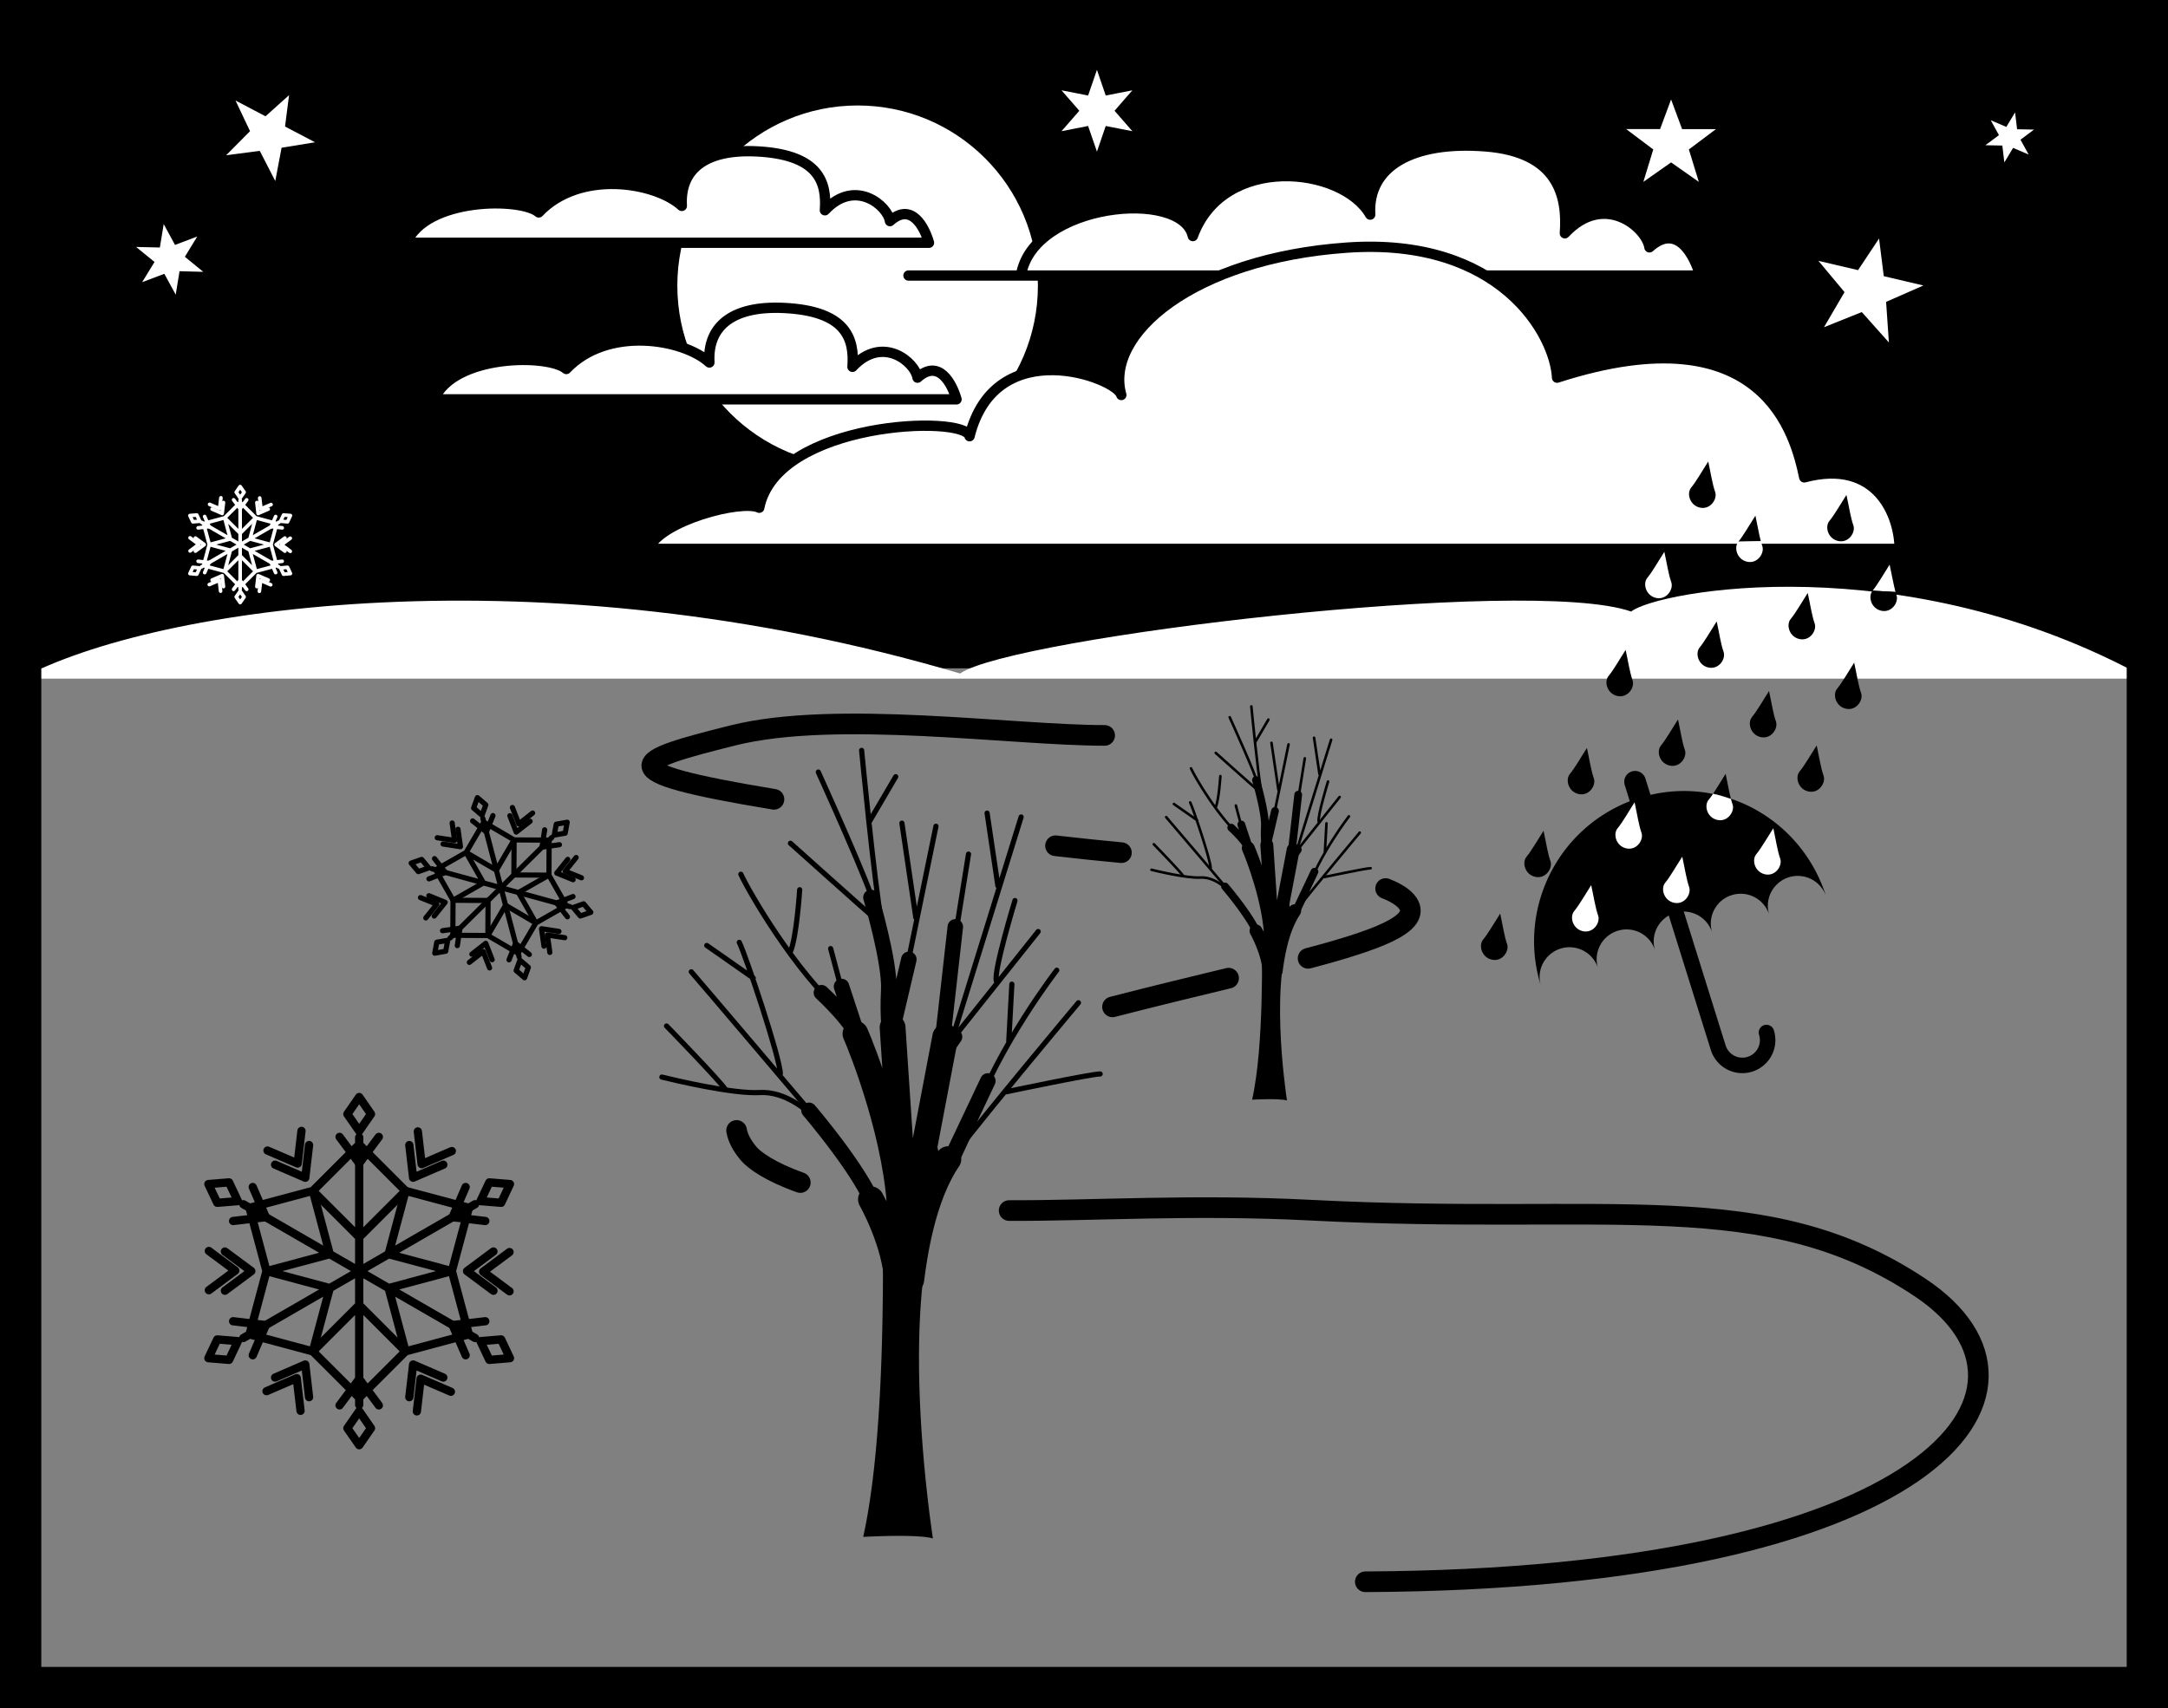 <svg xmlns="http://www.w3.org/2000/svg" width="210" height="165.5"><rect width="100%" height="100%" fill="#808080" stroke="none"/><path d="M208 64.75V2H2v62.75h206"/><path fill="#fff" d="M83.074 10.219c-9.644 0-17.465 7.816-17.465 17.46 0 9.645 7.82 17.466 17.465 17.466s17.461-7.82 17.461-17.465-7.816-17.461-17.46-17.461"/><path fill="none" stroke="#000" stroke-linecap="round" stroke-linejoin="round" stroke-width=".5" d="M80.46 91.902s1.5 5.547 1.653 6.45M83.46 72.7s1.2 12.6 1.95 16.8m1.352-14.25-2.551 4.352m3.152.148 1.348 9.152m1.949-8.852-3.597 17.552m6.75-14.852L91.71 95.875m3.903-17.098 1.047 7.047m2.25-6.672-6.75 21.75m6.153-13.652s-2.102 6.902-1.801 7.8m4.051-4.8-9.075 11.402m6.524-6.3-.301 5.55M102.363 94s-5.625 7.277-8.175 14.477m10.272-11.325s-8.925 10.649-11.698 14.325m4.726-5.7s8.172-1.726 9.075-1.726M81.66 98.2c-4.648-4.048-9.148-11.848-9.898-13.5"/><path fill="none" stroke="#000" stroke-linecap="round" stroke-linejoin="round" stroke-width=".5" d="M77.46 86.2s-.3 4.652-.898 6m-4.952-.9c.6 1.2 3.976 11.25 3.976 12.75m-8.626-9.898c1.052 1.2 11.927 14.024 11.927 14.024M68.46 91.602l4.5 3.148m-8.397 4.652s5.25 5.399 5.699 6.149"/><path fill="none" stroke="#000" stroke-linecap="round" stroke-linejoin="round" stroke-width=".5" d="M64.11 104.352c1.203.3 6.902 1.648 9.453 1.5 2.546-.153 4.796 1.8 5.699 2.847M76.563 81.7s7.199 6.452 8.25 7.35M79.262 74.8s5.25 11.552 5.398 12.9"/><path fill="none" stroke="#000" stroke-linecap="round" stroke-linejoin="round" stroke-width="1.5" d="M84.363 86.95s1.875 6.3 1.723 9c-.148 2.702.152 4.652.152 4.652l1.797-7.653m-8.472 3.227s3.374 3.074 3.75 4.875l-1.801-5.477M92.535 89.8l-1.422 12.602 1.348-1.953m-2.098 15.528 5.325-11.25m-17.328 2.847s5.925 6.903 6.6 10.203"/><path fill="none" stroke="#000" stroke-linecap="round" stroke-linejoin="round" stroke-width="2.5" d="m91.563 100.45-2.852 15m-2.251-15.9 1.2 18.15m-4.797-17.548c.598 1.348 4.2 10.348 4.348 17.848m-2.848-1.8s2.399 4.202 2.547 8.1m1.352-.3c.3-2.25 1.05-7.95 3.601-11.7"/><path d="M83.613 148.902s5.25-.3 6.75.149c-.3-2.102-3.578-24.098 1.348-34.051 7.625-15.402-.598-2.398-.598-2.398l-1.05-4.95s-2.25 7.2-3.153 3.899c-.297 2.101.152 8.55-1.348 6.898-.152 1.051.45 19.653-1.949 30.453m65.649-53.371c-2.399-7.668 1.879-15.832 9.547-18.23 7.671-2.399 15.695 1.922 18.09 9.594a2.895 2.895 0 1 0-5.528 1.726 2.893 2.893 0 0 0-3.625-1.898 2.895 2.895 0 0 0-1.902 3.625 2.896 2.896 0 0 0-5.528 1.73 2.89 2.89 0 0 0-3.625-1.898 2.893 2.893 0 0 0-1.902 3.625 2.895 2.895 0 0 0-5.527 1.726"/><path fill="none" stroke="#000" stroke-linecap="round" stroke-linejoin="round" stroke-width="2.1" d="m159.035 77.848-.656-2.106"/><path fill="none" stroke="#000" stroke-linecap="round" stroke-linejoin="round" stroke-width="1.5" d="M171.105 100.035a2.449 2.449 0 1 1-4.675 1.461l-4.356-13.93"/><path d="M153.715 72.465c.234 1.066.41 2.226.668 2.933.246.68-.446 1.758-1.473 1.532-.996-.223-1.305-1.39-.844-1.946.493-.593 1.055-1.601 1.649-2.52m-4.203 8.024c.234 1.067.41 2.23.668 2.938.246.68-.446 1.754-1.473 1.527-.996-.223-1.305-1.387-.844-1.945.492-.594 1.059-1.602 1.649-2.52m-4.199 8.024c.234 1.066.406 2.23.664 2.937.246.68-.446 1.754-1.47 1.528-1-.223-1.308-1.387-.847-1.946.492-.594 1.059-1.601 1.653-2.52m17.222-18.804c.235 1.066.406 2.23.664 2.938.246.68-.445 1.753-1.469 1.527-1-.223-1.304-1.39-.843-1.945.488-.594 1.054-1.602 1.648-2.52"/><path fill="#fff" d="M158.332 77.73c.234 1.067.41 2.23.664 2.938.246.68-.441 1.754-1.469 1.527-.996-.222-1.304-1.386-.843-1.945.492-.594 1.054-1.602 1.648-2.52m-4.203 8.028c.234 1.062.41 2.226.668 2.933.246.68-.445 1.754-1.473 1.528-.996-.223-1.304-1.387-.844-1.946.493-.593 1.06-1.601 1.649-2.515"/><path d="M171.352 66.95c.238 1.066.41 2.23.668 2.937.246.68-.446 1.754-1.47 1.527-1-.223-1.308-1.387-.847-1.945.492-.594 1.059-1.602 1.649-2.52"/><path fill="#fff" d="M162.95 83c.234 1.066.41 2.227.663 2.934.246.68-.441 1.757-1.468 1.53-.997-.222-1.305-1.39-.844-1.944.488-.594 1.054-1.606 1.648-2.52"/><path d="M175.969 72.219c.234 1.066.41 2.226.668 2.933.246.68-.446 1.758-1.473 1.528-.996-.22-1.305-1.387-.844-1.942.493-.597 1.059-1.601 1.649-2.52"/><path fill="#fff" d="M171.77 80.242c.234 1.067.406 2.23.664 2.938.246.68-.446 1.754-1.47 1.527-1-.223-1.304-1.39-.847-1.945.492-.594 1.059-1.602 1.653-2.52"/><path d="M165.93 76.906c.382-.562.797-1.27 1.222-1.933.184.84.332 1.742.512 2.43-.57-.192-1.137-.376-1.734-.497"/><path fill="#fff" d="M165.93 76.906c.597.121 1.164.305 1.734.496.047.188.098.36.152.508.247.68-.445 1.754-1.468 1.527-1-.218-1.305-1.386-.844-1.945a6.99 6.99 0 0 0 .426-.586"/><path fill="none" stroke="#000" stroke-linecap="round" stroke-linejoin="round" stroke-width=".8" d="M34.793 110.191v12.961m-11.223-6.48 11.223 6.48m-11.223 6.481 11.223-6.48m0 12.96v-12.96m11.223 6.48-11.223-6.48m11.223-6.481-11.223 6.48m0-13.566 1.144-1.649-1.144-1.652-1.145 1.653zm-11.75 6.785-.855-1.816-2.004.164.859 1.816zm0 13.567-2-.168-.86 1.816 2.004.168zm11.75 6.781-1.145 1.652 1.145 1.649 1.144-1.649zm11.747-6.781.858 1.816 2-.168-.855-1.816zm0-13.567 2.003.164.855-1.816-2-.164zm-11.747 3.496 4.488-4.488-4.488-4.492-4.488 4.492zm-2.848 1.645-1.64-6.133-6.133 1.64 1.64 6.133zm0 3.285-6.133-1.645-1.64 6.133 6.133 1.645zm2.848 1.644-4.488 4.489 4.488 4.488 4.488-4.488zm2.847-1.644 1.641 6.133 6.133-1.645-1.644-6.133zm0 0"/><path fill="none" stroke="#000" stroke-linecap="round" stroke-linejoin="round" stroke-width=".8" d="m37.64 121.512 6.13 1.64 1.644-6.132-6.133-1.641zm-4.75-11.364 1.903 2.559 1.902-2.559m-14.117 8.149 3.168-.367-1.266-2.926m0 16.301 1.266-2.926-3.168-.371m14.117 8.152-1.902-2.558-1.902 2.558m14.117-8.152-3.168.37 1.265 2.927"/><path fill="none" stroke="#000" stroke-linecap="round" stroke-linejoin="round" stroke-width=".8" d="m45.105 115.004-1.265 2.926 3.168.367m-20.363-5.457 2.925 1.265.367-3.168m-8.152 14.118 2.559-1.903-2.559-1.898m8.153 14.113-.368-3.168-2.925 1.266m16.296 0-2.925-1.266-.368 3.168m8.149-14.117-2.559 1.902 2.559 1.903m-8.149-14.117.368 3.167 2.925-1.265"/><path fill="none" stroke="#000" stroke-linecap="round" stroke-linejoin="round" stroke-width=".8" d="m40.473 109.617.367 3.168 2.926-1.265m-17.856-.051 2.926 1.261.367-3.164m-8.973 15.438 2.56-1.902-2.56-1.903m8.883 15.489-.37-3.165-2.927 1.262m17.86.055-2.93-1.266-.367 3.168m8.976-15.437-2.558 1.902 2.558 1.902"/><path fill="#fff" d="m182.695 29.246 3.61-1.586-3.836-.902-.457-3.649-2.035 3.063-3.836-.899 2.527 3.028-1.988 3.402 3.66-1.469 2.625 2.946-.27-3.934m11.645-16.949-1.508-.645.793 1.438h.004l-1.316.98 1.64.032.196 1.632.847-1.406 1.508.645-.793-1.438 1.313-.98-1.641-.032-.195-1.632-.848 1.406"/><path fill="none" stroke="#000" stroke-linecap="round" stroke-linejoin="round" stroke-width=".25" d="M119.71 78.043s.75 2.777.825 3.227m.675-12.825s.602 6.297.977 8.399m.676-7.125-1.277 2.176m1.574.074.676 4.574m.977-4.426-1.801 8.778m3.375-7.426-1.051 6.562m1.949-8.551.528 3.528m1.125-3.34-3.375 10.875m3.074-6.824s-1.051 3.449-.899 3.898m2.024-2.398-4.535 5.699m3.261-3.148-.152 2.773m2.324-3.449s-2.808 3.636-4.086 7.238m5.136-5.664s-4.46 5.324-5.847 7.164m2.364-2.852s4.086-.863 4.535-.863m-12.449-2.922c-2.325-2.027-4.575-5.925-4.95-6.75"/><path fill="none" stroke="#000" stroke-linecap="round" stroke-linejoin="round" stroke-width=".25" d="M118.21 75.195s-.148 2.325-.448 3m-2.477-.453c.3.602 1.988 5.625 1.988 6.375m-4.313-4.949c.528.602 5.966 7.016 5.966 7.016m-5.216-8.289 2.25 1.574m-4.198 2.324s2.625 2.7 2.851 3.074"/><path fill="none" stroke="#000" stroke-linecap="round" stroke-linejoin="round" stroke-width=".25" d="M111.535 84.27c.602.148 3.453.824 4.727.75 1.273-.075 2.398.898 2.851 1.425m-1.351-13.5s3.601 3.223 4.125 3.672m-2.774-7.125s2.625 5.778 2.7 6.453"/><path fill="none" stroke="#000" stroke-linecap="round" stroke-linejoin="round" stroke-width=".75" d="M121.66 75.57s.942 3.149.863 4.5c-.074 1.348.079 2.325.079 2.325l.898-3.825m-4.238 1.614s1.687 1.535 1.875 2.433l-.899-2.734m5.512-2.891-.715 6.301.676-.973m-1.051 7.762 2.664-5.625m-8.664 1.426s2.965 3.449 3.3 5.097"/><path fill="none" stroke="#000" stroke-linecap="round" stroke-linejoin="round" stroke-width="1.25" d="m125.262 82.32-1.426 7.5m-1.126-7.953.602 9.078m-2.402-8.777c.3.676 2.102 5.176 2.176 8.926m-1.426-.899s1.203 2.098 1.278 4.047m.675-.148c.149-1.125.524-3.977 1.797-5.852"/><path d="M121.285 106.543s2.625-.148 3.375.074c-.148-1.047-1.785-12.047.676-17.023 3.812-7.703-.3-1.2-.3-1.2l-.524-2.476s-1.125 3.602-1.574 1.95c-.153 1.05.074 4.277-.676 3.452-.074.524.226 9.825-.977 15.223"/><path fill="#fff" d="M2 65.75c13-7 50.355-12.527 91-.5 5-3.5 55-9.5 65-6 2.5-2 26.5-6.5 50 6.5m-58.645-39.055h15.329c-.547-1.91-2.184-5.187-4.914-2.73-.274-1.91-4.368-5.461-8.192-1.363.274-3.551-.605-7.875-7.707-8.422-7.098-.547-11.422 1.972-11.148 6.613-2.688-4.684-14.239-5.941-17.18 2.078-1.05-4.66-15.54-3.191-16.652 3.824H88h61.355"/><path fill="none" stroke="#000" stroke-linecap="round" stroke-linejoin="round" d="M149.355 26.695h15.329c-.547-1.91-2.184-5.187-4.914-2.73-.274-1.91-4.368-5.461-8.192-1.363.274-3.551-.605-7.875-7.707-8.422-7.098-.547-11.422 1.972-11.148 6.613-2.688-4.684-14.239-5.941-17.18 2.078-1.05-4.66-15.54-3.191-16.652 3.824H88Zm0 0"/><path fill="#fff" d="M37.422 53.18h146.582c0-3.149-2.102-8.82-9.238-6.93-.84-3.988-3.782-16.168-23.942-9.66-.21-4.2-5.46-13.649-20.37-12.598-14.911 1.047-23.52 8.399-21.84 14.278-.423-1.68-12.18-6.09-14.7 3.992-.422-2.102-18.691-1.473-20.371 6.93-1.68-.84-9.66 1.257-10.711 3.988h-25.41"/><path fill="none" stroke="#000" stroke-linecap="round" stroke-linejoin="round" d="M37.422 53.18h146.582c0-3.149-2.102-8.82-9.238-6.93-.84-3.988-3.782-16.168-23.942-9.66-.21-4.2-5.46-13.649-20.37-12.598-14.911 1.047-23.52 8.399-21.84 14.278-.423-1.68-12.18-6.09-14.7 3.992-.422-2.102-18.691-1.473-20.371 6.93-1.68-.84-9.66 1.257-10.711 3.988zm0 0"/><path fill="#fff" d="M19.992 38.691h72.66c-.418-1.468-1.68-3.992-3.78-2.101-.208-1.469-3.36-4.2-6.298-1.05.207-2.728-.633-5.25-6.09-5.669-5.46-.422-7.98 1.68-7.77 5.25-2.523-2.309-9.87-3.57-13.862.629-1.68-1.469-10.918-1.469-12.809 2.941h-22.05"/><path fill="none" stroke="#000" stroke-linecap="round" stroke-linejoin="round" d="M19.992 38.691h72.66c-.418-1.468-1.68-3.992-3.78-2.101-.208-1.469-3.36-4.2-6.298-1.05.207-2.728-.633-5.25-6.09-5.669-5.46-.422-7.98 1.68-7.77 5.25-2.523-2.309-9.87-3.57-13.862.629-1.68-1.469-10.918-1.469-12.809 2.941Zm0 0"/><path fill="#fff" d="M39.371 23.52h50.613c-.421-1.47-1.68-3.989-3.78-2.098-.212-1.473-3.36-4.2-6.302-1.05.211-2.731-.629-5.25-6.09-5.673-5.46-.418-7.98 1.684-7.769 5.25-2.52-2.308-9.871-3.566-13.86.633-1.68-1.473-10.921-1.473-12.812 2.938"/><path fill="none" stroke="#000" stroke-linecap="round" stroke-linejoin="round" d="M39.371 23.52h50.613c-.421-1.47-1.68-3.989-3.78-2.098-.212-1.473-3.36-4.2-6.302-1.05.211-2.731-.629-5.25-6.09-5.673-5.46-.418-7.98 1.684-7.769 5.25-2.52-2.308-9.871-3.566-13.86.633-1.68-1.473-10.921-1.473-12.812 2.938zm0 0"/><path fill="none" stroke="#000" stroke-width="4" d="M208 163.5V2H2v161.5zm0 0"/><path d="M157.465 62.965c.234 1.066.41 2.226.668 2.933.246.68-.446 1.758-1.473 1.532-.996-.223-1.305-1.39-.844-1.946.493-.593 1.055-1.601 1.649-2.52m8.82-2.757c.235 1.066.406 2.23.664 2.938.246.68-.445 1.753-1.469 1.527-1-.223-1.304-1.39-.843-1.945.488-.594 1.054-1.602 1.648-2.52m8.817-2.757c.238 1.066.41 2.23.668 2.937.246.68-.446 1.754-1.47 1.527-1-.223-1.308-1.387-.847-1.945.492-.594 1.059-1.602 1.649-2.52m-6.715-4.972c.488-.594 1.054-1.602 1.648-2.52.188.86.34 1.785.524 2.48"/><path fill="#fff" d="M170.559 52.438c.046.167.093.32.14.457.246.68-.445 1.753-1.469 1.527-1-.223-1.304-1.39-.843-1.945l2.172-.04"/><path d="M178.852 47.95c.238 1.066.41 2.23.668 2.937.246.68-.446 1.754-1.47 1.527-1-.223-1.308-1.387-.847-1.945.492-.594 1.059-1.602 1.649-2.52"/><path fill="#fff" d="M161.215 53.465c.234 1.066.41 2.226.668 2.933.246.68-.446 1.758-1.473 1.532-.996-.223-1.305-1.39-.844-1.946.493-.593 1.055-1.601 1.649-2.52"/><path d="M165.465 44.715c.234 1.066.41 2.226.668 2.933.246.68-.446 1.758-1.473 1.532-.996-.223-1.305-1.39-.844-1.946.493-.593 1.055-1.601 1.649-2.52M179.602 64.2c.238 1.066.41 2.23.668 2.937.246.68-.446 1.754-1.47 1.527-1-.223-1.308-1.387-.847-1.945.492-.594 1.059-1.602 1.649-2.52"/><path fill="#fff" d="M181.387 57.227c.488-.594 1.054-1.602 1.648-2.52.188.86.383 1.95.57 2.648"/><path d="M183.605 57.355c.043.165.047.153.094.29.246.68-.445 1.753-1.469 1.527-1-.223-1.304-1.39-.843-1.945l2.218.128"/><path fill="none" stroke="#000" stroke-linecap="round" stroke-linejoin="round" stroke-width=".5" d="m46.773 79.3 1.754 6.708m-6.683-1.836 6.683 1.836m-4.929 4.871 4.93-4.871m1.753 6.702-1.754-6.702m6.683 1.832-6.683-1.832m4.93-4.875-4.93 4.875m-1.836-7.02.368-1.008-.817-.699-.367 1.008zm-5.16 5.102-.687-.824-1.016.355.692.824zm1.836 7.015-1.058.184-.196 1.059 1.059-.188zm6.996 1.918-.367 1.008.817.7.367-1.008zm5.16-5.097.692.82 1.012-.355-.692-.825zm-1.835-7.02 1.058-.183.195-1.059-1.058.188zm-5.606 3.399 1.715-2.93-2.93-1.715-1.715 2.93zm-1.25 1.235-1.68-2.95-2.949 1.683 1.68 2.95zm0 0"/><path fill="none" stroke="#000" stroke-linecap="round" stroke-linejoin="round" stroke-width=".5" d="m47.277 87.242-3.394-.02-.02 3.395 3.395.02zm0 0"/><path fill="none" stroke="#000" stroke-linecap="round" stroke-linejoin="round" stroke-width=".5" d="m48.973 87.707-1.715 2.93 2.93 1.715 1.714-2.93zm1.25-1.234 1.68 2.949 2.949-1.684-1.68-2.949zm0 0"/><path fill="none" stroke="#000" stroke-linecap="round" stroke-linejoin="round" stroke-width=".5" d="m49.777 84.77 3.395.02.02-3.395-3.395-.02zm-3.996-5.235 1.332 1.067.637-1.582m-6.2 6.128 1.59-.62-1.05-1.34m2.207 8.429.258-1.683-1.688.238m8.406 2.305-1.332-1.067-.636 1.582m6.199-6.129-1.59.621 1.05 1.34"/><path fill="none" stroke="#000" stroke-linecap="round" stroke-linejoin="round" stroke-width=".5" d="m52.758 80.395-.258 1.683 1.688-.238m-11.274-.067 1.688.258-.239-1.687m-2.304 8.406 1.062-1.328-1.578-.64m6.129 6.198-.621-1.585-1.344 1.05m8.433-2.207-1.687-.258.238 1.688m2.305-8.406-1.062 1.328 1.578.64m-6.125-6.199.617 1.586 1.344-1.05"/><path fill="none" stroke="#000" stroke-linecap="round" stroke-linejoin="round" stroke-width=".5" d="m49.633 78.234.62 1.59 1.34-1.05m-9.241 2.39 1.683.258-.238-1.688m-2.551 9.2 1.066-1.332-1.582-.637m6.692 6.812-.617-1.59-1.344 1.051m9.242-2.39-1.683-.258.238 1.687m2.551-9.199-1.067 1.328 1.582.64"/><path fill="none" stroke="#fff" stroke-linecap="round" stroke-linejoin="round" stroke-width=".35" d="M23.262 48.441v4.32m-3.742-2.159 3.742 2.16m-3.742 2.16 3.742-2.16m0 4.32v-4.32m3.742 2.16-3.742-2.16m3.742-2.16-3.742 2.16m0-4.524.383-.55-.383-.547-.38.547zM19.348 50.5l-.285-.605-.668.054.285.606zm0 4.523-.668-.058-.285.605.667.059zm3.914 2.258-.38.551.38.55.383-.55zm3.918-2.258.285.606.668-.059-.285-.605zm0-4.523.668.055.285-.606-.668-.054zm-3.918 1.164 1.496-1.496-1.496-1.496-1.496 1.496zm-.949.551-.547-2.047-2.043.55.547 2.044zm0 1.094-2.043-.547-.547 2.043 2.043.547zm.949.546-1.496 1.497 1.496 1.496 1.496-1.496zm.948-.546.548 2.043 2.047-.547-.551-2.043zm0-1.094 2.044.547.55-2.043-2.046-.551zm0 0"/><path fill="none" stroke="#fff" stroke-linecap="round" stroke-linejoin="round" stroke-width=".35" d="m22.629 48.426.633.851.633-.851m-4.704 2.714 1.055-.12-.422-.977m0 5.434.422-.973-1.055-.125m4.704 2.719-.633-.856-.633.856m4.707-2.719-1.059.125.422.973m.001-5.434-.423.977 1.059.12m-6.789-1.816.973.422.125-1.059m-2.719 4.708.855-.633-.855-.633m2.719 4.703-.125-1.055-.973.422m5.433.001-.976-.423-.121 1.055m2.715-4.703-.852.633.852.633m-2.715-4.707.12 1.058.977-.422"/><path fill="none" stroke="#fff" stroke-linecap="round" stroke-linejoin="round" stroke-width=".35" d="m25.156 48.25.121 1.055.977-.422m-5.954-.02.977.422.121-1.055m-2.988 5.149.852-.637-.852-.633m2.957 5.164-.12-1.054-.977.418m5.953.019-.977-.422-.121 1.055m2.992-5.144-.855.632.855.637"/><path fill="#fff" d="m163.59 14.48 2.625-1.972h-3.281l-1.067-2.871-1.066 2.87h-3.285l2.625 1.973-.961 3.141 2.687-1.887 2.688 1.887-.965-3.14m-58.192-5.227-2.578-.504 1.727 1.98.004-.004-1.73 1.985 2.581-.508-.004.004.856 2.484.851-2.484 2.579.504-1.727-1.98 1.727-1.981-2.579.504-.851-2.488-.856 2.488m-78.125 5.059 3.243-.528-2.907-1.527.391-3.04-2.281 2.048-2.907-1.528 1.407 2.969-2.313 2.332 3.258-.422 1.5 2.922.61-3.227m-11.79 9.668-2.3-.054 1.78 1.453h.005l-1.2 1.96 2.153-.812h-.004l1.102 2.02.37-2.27 2.297.059-1.78-1.457 1.198-1.965-2.152.816-1.098-2.02-.37 2.27"/><path fill="none" stroke="#000" stroke-linecap="round" stroke-linejoin="round" stroke-width="2" d="M107 71.25c-9 0-26-2.5-36 0-9.7 2.426-12.586 3.457 3.969 6.191m27.273 4.5.508.059c1.934.223 3.906.422 5.875.61m25.59 3.476c1.191.469 1.984 1.016 2.285 1.664.84 1.824-3.113 3.332-9.793 5.098m-7.703 1.922c-3.45.835-7.246 1.75-11.242 2.78m-36.414 11.973c.113.688.488 1.43 1.152 2.227.55.66 2.074 1.77 5.02 2.82m20.23 2.715c8.09.031 17.86-.625 29.25-.035 29 1.5 44-2.5 59 7.5s1 28.25-53.75 28.5"/></svg>
